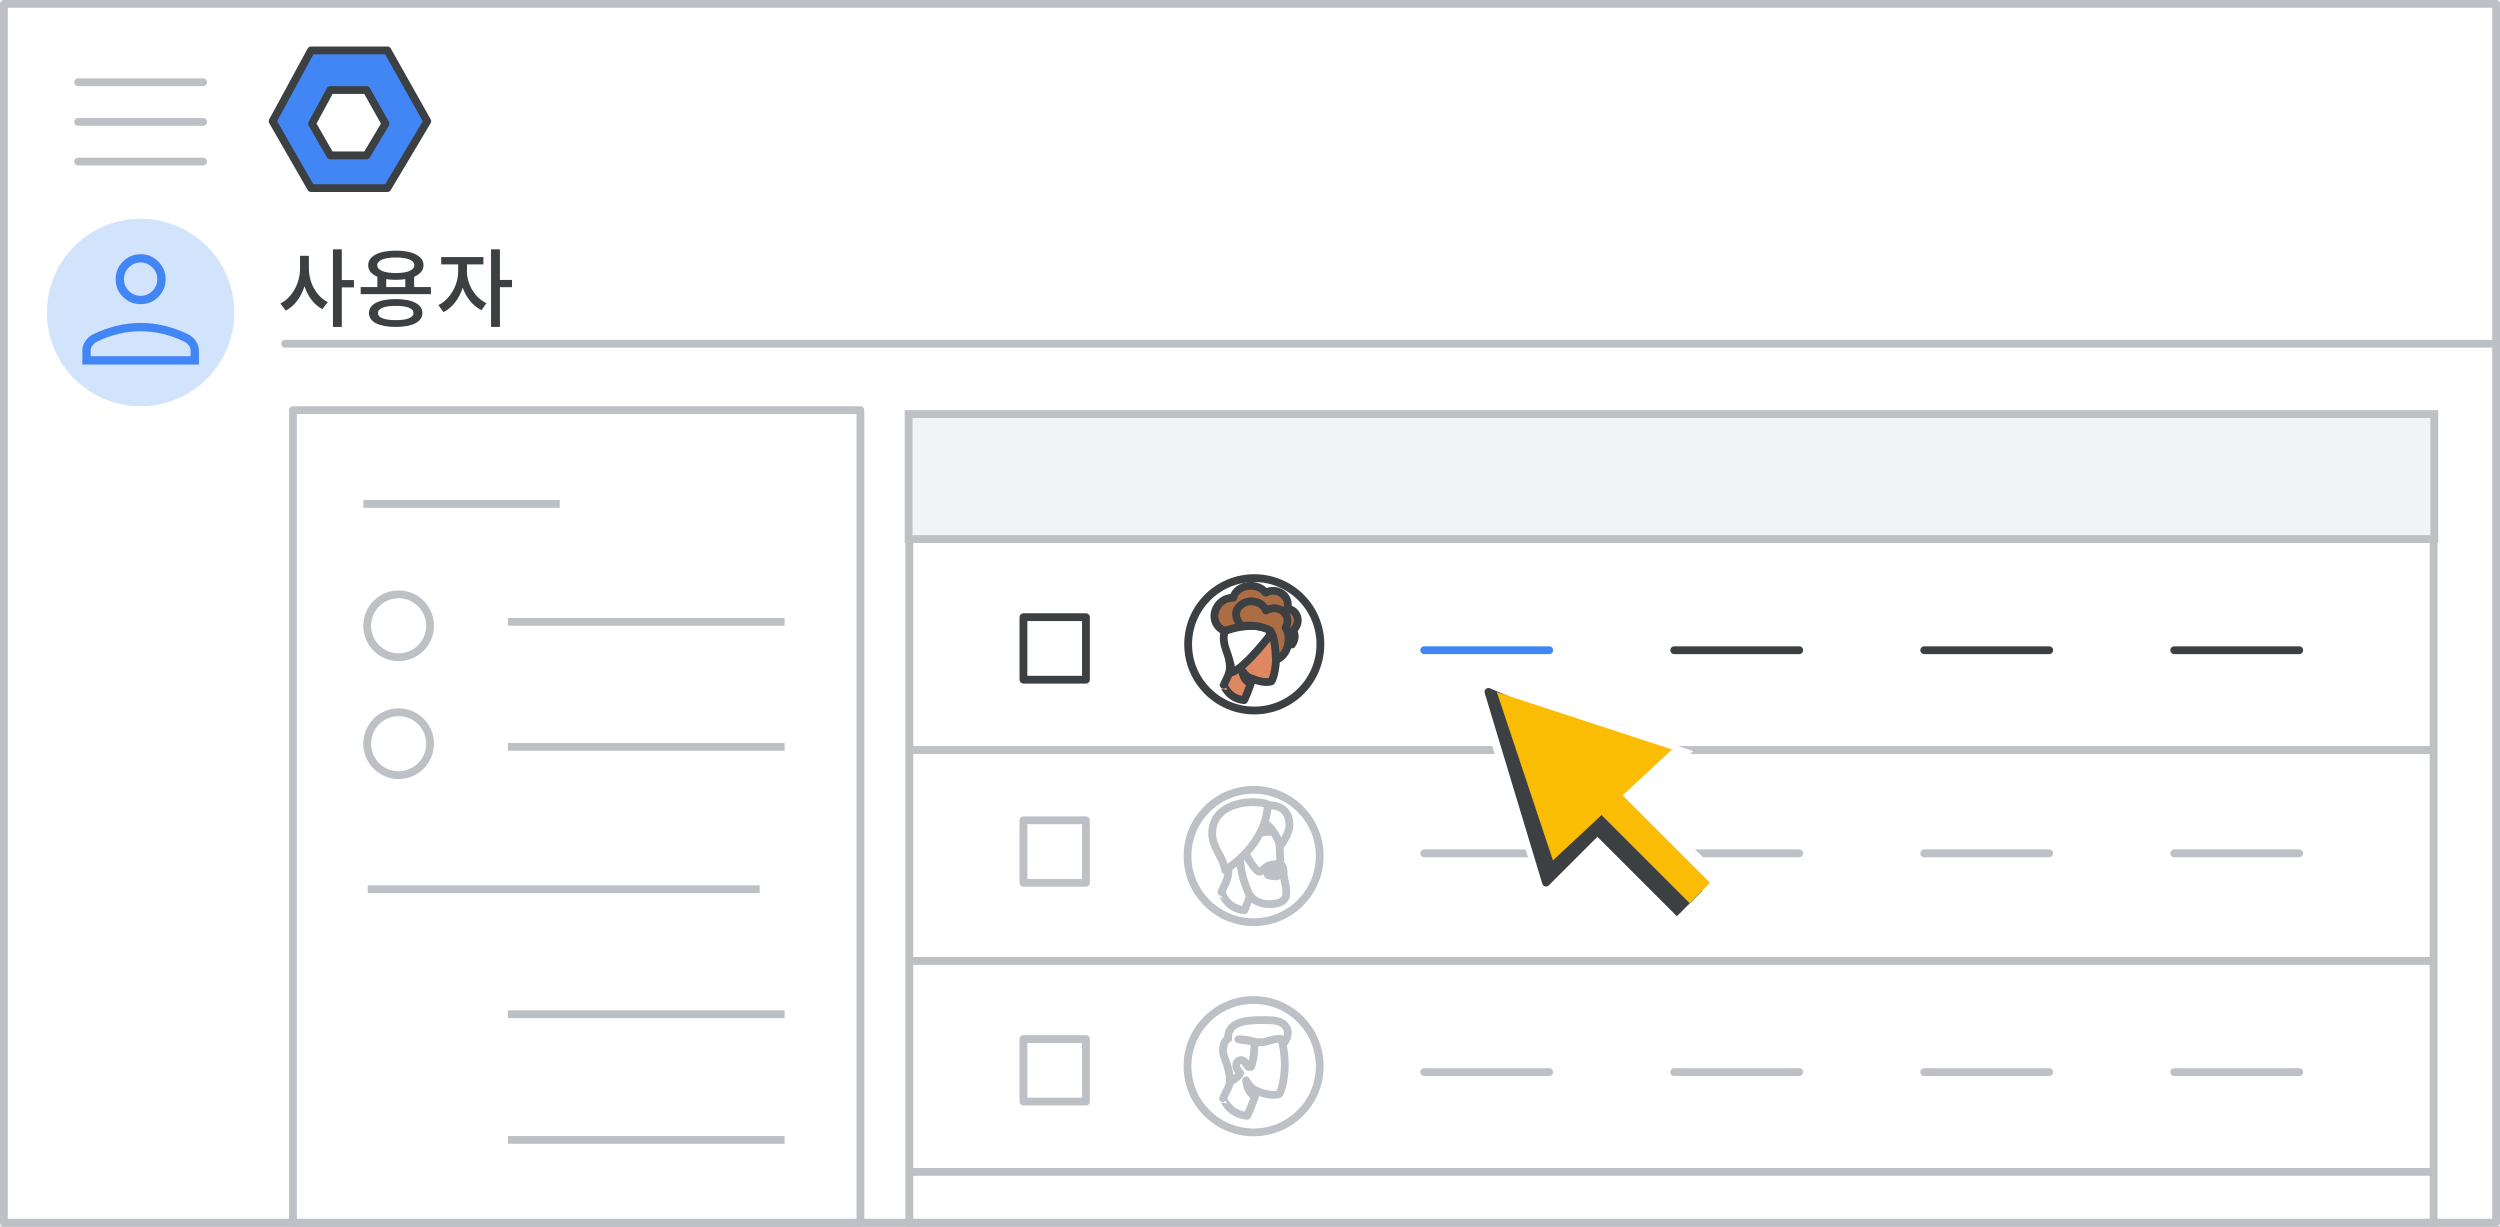 <svg width="320" height="157" viewBox="0 0 320 157" fill="none" xmlns="http://www.w3.org/2000/svg">
<rect x="0" y="0" width="320" height="157" fill="#333333" stroke="none"/>
<g id="select-user200" clip-path="url(#clip0_7_605)">
<rect width="320" height="157" fill="white"/>
<rect id="Rectangle" x="0.5" y="0.5" width="319" height="156" fill="white" stroke="#BDC1C6" stroke-linejoin="round"/>
<path id="Line" d="M36.5 44H319" stroke="#BDC1C6" stroke-linecap="round"/>
<g id="Admin logo">
<path id="Path 19" fill-rule="evenodd" clip-rule="evenodd" d="M39.816 6.452H49.586L54.691 15.517L49.586 24.075H39.816L34.9 15.517L39.816 6.452Z" fill="#4285F4" stroke="#3C4043" stroke-linejoin="round"/>
<path id="Path 19_2" fill-rule="evenodd" clip-rule="evenodd" d="M42.277 11.524H46.916L49.34 15.828L46.916 19.891H42.277L39.942 15.828L42.277 11.524Z" fill="white" stroke="#3C4043" stroke-linejoin="round"/>
</g>
<g id="UI/menu-light-grey">
<path id="Line_2" d="M10 10.529H26" stroke="#BDC1C6" stroke-linecap="round" stroke-linejoin="round"/>
<path id="Line_3" d="M10 15.606H26" stroke="#BDC1C6" stroke-linecap="round" stroke-linejoin="round"/>
<path id="Line_4" d="M10 20.683H26" stroke="#BDC1C6" stroke-linecap="round" stroke-linejoin="round"/>
</g>
<g id="nav-directory-on">
<path id="Path" d="M18 52C22.854 52 27.23 49.076 29.087 44.591C30.944 40.107 29.916 34.945 26.484 31.514C23.051 28.082 17.889 27.056 13.405 28.915C8.921 30.773 5.998 35.15 6 40.004C6 43.186 7.264 46.238 9.515 48.488C11.765 50.738 14.818 52.001 18 52Z" fill="#D2E3FC"/>
<g id="person_BASELINE_P900">
<path id="Shape" fill-rule="evenodd" clip-rule="evenodd" d="M15.735 38.001C16.357 38.623 17.112 38.934 18 38.934C18.888 38.934 19.643 38.623 20.265 38.001C20.887 37.38 21.198 36.624 21.198 35.736C21.198 34.866 20.887 34.115 20.265 33.484C19.643 32.854 18.888 32.538 18 32.538C17.112 32.538 16.357 32.854 15.735 33.484C15.113 34.115 14.802 34.866 14.802 35.736C14.802 36.624 15.113 37.38 15.735 38.001ZM10.539 44.903V46.662H25.462V44.903C25.462 44.459 25.333 44.046 25.076 43.664C24.818 43.282 24.476 42.985 24.049 42.771C23.037 42.292 22.029 41.932 21.025 41.692C20.021 41.452 19.013 41.332 18 41.332C16.987 41.332 15.979 41.452 14.976 41.692C13.972 41.932 12.963 42.292 11.951 42.771C11.524 42.985 11.183 43.282 10.925 43.664C10.667 44.046 10.539 44.459 10.539 44.903ZM24.396 45.596V44.903C24.396 44.655 24.32 44.428 24.17 44.223C24.018 44.019 23.809 43.846 23.543 43.704C22.655 43.278 21.744 42.954 20.812 42.732C19.879 42.51 18.942 42.398 18 42.398C17.058 42.398 16.122 42.51 15.189 42.732C14.256 42.954 13.345 43.278 12.457 43.704C12.191 43.846 11.982 44.019 11.831 44.223C11.68 44.428 11.604 44.655 11.604 44.903V45.596H24.396ZM19.506 37.241C19.088 37.659 18.586 37.868 18 37.868C17.414 37.868 16.912 37.659 16.495 37.241C16.077 36.824 15.868 36.322 15.868 35.736C15.868 35.15 16.077 34.648 16.495 34.231C16.912 33.813 17.414 33.604 18 33.604C18.586 33.604 19.088 33.813 19.506 34.231C19.923 34.648 20.132 35.15 20.132 35.736C20.132 36.322 19.923 36.824 19.506 37.241Z" fill="#4285F4"/>
</g>
</g>
<path id="Users" d="M39.537 32.739V34.367C39.537 36.138 40.461 37.931 41.957 38.668L41.264 39.57C40.197 39.02 39.405 37.942 38.976 36.644C38.547 38.019 37.711 39.174 36.578 39.757L35.885 38.844C37.436 38.085 38.404 36.204 38.404 34.367V32.739H39.537ZM45.301 35.852V36.787H43.75V41.847H42.617V31.914H43.75V35.852H45.301ZM50.646 40.978C52.098 40.978 52.923 40.67 52.923 40.065C52.923 39.471 52.098 39.152 50.646 39.152C49.194 39.152 48.38 39.471 48.38 40.065C48.38 40.67 49.194 40.978 50.646 40.978ZM50.646 38.283C52.791 38.283 54.067 38.932 54.067 40.065C54.067 41.209 52.791 41.847 50.646 41.847C48.512 41.847 47.225 41.209 47.225 40.065C47.225 38.932 48.512 38.283 50.646 38.283ZM49.436 35.731V36.743H51.878V35.731C51.515 35.786 51.108 35.819 50.668 35.819C50.228 35.819 49.799 35.786 49.436 35.731ZM50.668 32.959C49.183 32.959 48.292 33.311 48.292 33.949C48.292 34.587 49.183 34.95 50.668 34.95C52.142 34.95 53.033 34.587 53.033 33.949C53.033 33.311 52.142 32.959 50.668 32.959ZM53.011 36.743H55.156V37.645H46.169V36.743H48.303V35.423C47.555 35.104 47.126 34.598 47.126 33.949C47.126 32.783 48.49 32.079 50.668 32.079C52.835 32.079 54.21 32.783 54.21 33.949C54.21 34.598 53.77 35.104 53.011 35.434V36.743ZM59.775 33.839V34.796C59.775 36.336 60.754 38.096 62.261 38.811L61.634 39.702C60.523 39.174 59.676 38.074 59.225 36.82C58.785 38.206 57.905 39.394 56.761 39.955L56.112 39.053C57.63 38.327 58.642 36.446 58.642 34.796V33.839H56.475V32.904H61.876V33.839H59.775ZM65.539 35.83V36.765H63.988V41.847H62.855V31.914H63.988V35.83H65.539Z" fill="#3C4043"/>
<g id="Group">
<path id="Line 2" d="M116.803 96H311.092" stroke="#BDC1C6" stroke-linecap="round" stroke-linejoin="round"/>
<path id="Line 2_2" d="M116.803 69H311.092" stroke="#BDC1C6" stroke-linecap="round" stroke-linejoin="round"/>
<rect id="Rectangle_2" x="116.395" y="53.5" width="195.105" height="111" stroke="#BDC1C6" stroke-linejoin="round"/>
<rect id="Rectangle_3" x="116.303" y="53" width="195.289" height="16" fill="#F1F3F4" stroke="#BDC1C6"/>
<path id="Line 2_3" d="M116.803 123H311.092" stroke="#BDC1C6" stroke-linecap="round" stroke-linejoin="round"/>
<path id="Line 2_4" d="M116.803 150H311.092" stroke="#BDC1C6" stroke-linecap="round" stroke-linejoin="round"/>
</g>
<rect id="Rectangle_4" x="37.5" y="52.5" width="72.632" height="104" fill="white" stroke="#BDC1C6" stroke-linejoin="round"/>
<path id="Line_5" d="M214.301 137.227H230.301" stroke="#BDC1C6" stroke-linecap="round"/>
<path id="Line_6" d="M214.301 109.227H230.301" stroke="#BDC1C6" stroke-linecap="round"/>
<path id="Line_7" d="M182.301 137.227H198.301" stroke="#BDC1C6" stroke-linecap="round"/>
<path id="Line_8" d="M182.301 109.227H198.301" stroke="#BDC1C6" stroke-linecap="round"/>
<g id="People/profile9 greyscale">
<g id="Group 22 Copy 5">
<ellipse id="Oval" cx="160.463" cy="136.472" rx="8.463" ry="8.472" fill="white" stroke="#BDC1C6"/>
</g>
<path id="Fill 1" fill-rule="evenodd" clip-rule="evenodd" d="M159.632 142.826C159.632 142.826 160.439 141.19 160.835 139.616C160.835 139.616 162.527 140.427 163.73 140.037C163.73 140.037 164.252 139.32 164.426 137.061C164.521 135.924 164.363 134.195 164.046 133.135C163.698 131.936 162.512 131.126 160.565 131.422C157.923 131.811 156.705 133.244 157.195 135.722C157.765 138.666 157.464 138.666 156.547 140.567C156.562 140.551 157.211 142.608 159.632 142.826Z" fill="white"/>
<path id="Stroke 3" fill-rule="evenodd" clip-rule="evenodd" d="M159.632 142.826C159.632 142.826 160.439 141.19 160.835 139.616C160.835 139.616 162.527 140.427 163.73 140.037C163.73 140.037 164.252 139.32 164.426 137.061C164.521 135.924 164.363 134.195 164.046 133.135C163.698 131.936 162.512 131.126 160.565 131.422C157.923 131.811 156.705 133.244 157.195 135.722C157.765 138.666 157.464 138.666 156.547 140.567C156.562 140.551 157.211 142.608 159.632 142.826Z" stroke="#BDC1C6" stroke-linecap="round" stroke-linejoin="round"/>
<path id="Fill 5" fill-rule="evenodd" clip-rule="evenodd" d="M158.737 137.345C158.574 137.911 157.413 138.477 157.413 138.477C157.413 138.477 157.528 138.267 157.266 137.054C157.102 136.198 156.661 135.276 156.579 134.84C156.465 134.226 156.644 133.191 157.2 132.965C157.07 130.532 160.091 130.556 162.102 130.573L162.121 130.573C163.462 130.589 164.018 130.799 164.426 131.219C165.44 132.27 164.312 133.531 164.312 133.531C164.279 133.272 164.116 133.03 164.116 133.03C163.429 132.868 162.579 133.159 161.941 133.353C161.467 133.482 160.584 133.353 160.584 133.353C160.584 134.84 160.372 135.988 160.127 136.553H159.767L159.358 135.955C159.358 135.955 159.13 135.664 158.77 135.697C158.606 135.713 158.23 135.891 158.23 136.392C158.23 136.747 158.557 137.168 158.737 137.345Z" fill="white"/>
<path id="Stroke 7" d="M160.585 133.353L160.508 133.847C160.759 133.886 161 133.73 161.067 133.484C161.134 133.238 161.005 132.982 160.768 132.888L160.585 133.353ZM158.509 133.03V132.53C158.247 132.53 158.03 132.731 158.01 132.991C157.99 133.251 158.174 133.484 158.432 133.524L158.509 133.03ZM160.584 133.353L160.657 132.858C160.513 132.837 160.367 132.88 160.258 132.975C160.148 133.07 160.084 133.208 160.084 133.353H160.584ZM160.127 136.553V137.053C160.326 137.053 160.506 136.935 160.585 136.752L160.127 136.553ZM159.767 136.553L159.354 136.835C159.447 136.972 159.602 137.053 159.767 137.053V136.553ZM159.358 135.955L159.771 135.673C159.765 135.664 159.758 135.655 159.752 135.647L159.358 135.955ZM158.77 135.697L158.725 135.199L158.72 135.199L158.77 135.697ZM158.737 137.345L159.218 137.484C159.268 137.308 159.219 137.119 159.089 136.99L158.737 137.345ZM157.413 138.477L156.974 138.238C156.87 138.429 156.901 138.665 157.052 138.822C157.202 138.98 157.437 139.022 157.632 138.926L157.413 138.477ZM157.266 137.054L156.775 137.148L156.777 137.16L157.266 137.054ZM156.579 134.84L156.088 134.931L156.088 134.932L156.579 134.84ZM157.2 132.965L157.389 133.428C157.586 133.348 157.711 133.151 157.7 132.938L157.2 132.965ZM162.121 130.573L162.127 130.073L162.125 130.073L162.121 130.573ZM164.426 131.219L164.786 130.872L164.785 130.871L164.426 131.219ZM164.312 133.531L163.816 133.594C163.84 133.788 163.976 133.95 164.163 134.008C164.35 134.067 164.554 134.01 164.685 133.864L164.312 133.531ZM164.116 133.03L164.53 132.75C164.46 132.646 164.353 132.572 164.23 132.543L164.116 133.03ZM161.941 133.353L162.073 133.835C162.078 133.834 162.082 133.833 162.087 133.831L161.941 133.353ZM160.585 133.353C160.768 132.888 160.768 132.888 160.768 132.888C160.768 132.888 160.768 132.888 160.768 132.888C160.768 132.888 160.768 132.888 160.767 132.888C160.767 132.887 160.766 132.887 160.766 132.887C160.765 132.887 160.764 132.886 160.762 132.886C160.759 132.884 160.756 132.883 160.751 132.881C160.742 132.878 160.73 132.873 160.715 132.868C160.684 132.857 160.642 132.843 160.587 132.825C160.479 132.791 160.323 132.747 160.128 132.703C159.736 132.616 159.18 132.53 158.509 132.53V133.53C159.095 133.53 159.578 133.605 159.91 133.679C160.075 133.716 160.203 133.753 160.287 133.779C160.329 133.793 160.36 133.803 160.379 133.81C160.389 133.813 160.395 133.816 160.399 133.817C160.401 133.818 160.402 133.818 160.402 133.818C160.402 133.819 160.402 133.819 160.402 133.818C160.402 133.818 160.402 133.818 160.402 133.818C160.401 133.818 160.401 133.818 160.401 133.818C160.401 133.818 160.401 133.818 160.401 133.818C160.401 133.818 160.401 133.818 160.585 133.353ZM158.432 133.524L160.508 133.847L160.662 132.859L158.586 132.536L158.432 133.524ZM160.084 133.353C160.084 134.811 159.874 135.88 159.668 136.354L160.585 136.752C160.87 136.095 161.084 134.869 161.084 133.353H160.084ZM160.127 136.053H159.767V137.053H160.127V136.053ZM160.18 136.271L159.771 135.673L158.946 136.238L159.354 136.835L160.18 136.271ZM159.358 135.955C159.752 135.647 159.751 135.646 159.751 135.646C159.751 135.646 159.751 135.646 159.751 135.646C159.751 135.646 159.751 135.645 159.751 135.645C159.75 135.645 159.75 135.644 159.749 135.644C159.749 135.643 159.748 135.642 159.747 135.641C159.745 135.638 159.743 135.636 159.74 135.633C159.736 135.627 159.73 135.62 159.723 135.612C159.709 135.597 159.691 135.577 159.669 135.555C159.624 135.511 159.561 135.454 159.478 135.399C159.315 135.289 159.055 135.169 158.725 135.199L158.815 136.195C158.845 136.192 158.879 136.201 158.92 136.229C158.94 136.242 158.956 136.256 158.965 136.266C158.97 136.27 158.972 136.273 158.973 136.273C158.973 136.274 158.972 136.273 158.971 136.271C158.97 136.271 158.97 136.27 158.969 136.269C158.968 136.268 158.968 136.267 158.967 136.267C158.967 136.266 158.966 136.266 158.966 136.266C158.966 136.265 158.966 136.265 158.966 136.265C158.966 136.265 158.965 136.265 158.965 136.265C158.965 136.264 158.965 136.264 159.358 135.955ZM158.72 135.199C158.527 135.218 158.289 135.315 158.094 135.501C157.882 135.702 157.731 136.002 157.731 136.392H158.731C158.731 136.33 158.742 136.293 158.751 136.272C158.76 136.251 158.772 136.236 158.784 136.224C158.797 136.211 158.812 136.202 158.826 136.196C158.842 136.189 158.842 136.192 158.82 136.194L158.72 135.199ZM157.731 136.392C157.731 136.706 157.868 136.995 157.989 137.195C158.117 137.405 158.27 137.586 158.386 137.701L159.089 136.99C159.025 136.927 158.925 136.809 158.844 136.676C158.756 136.532 158.731 136.433 158.731 136.392H157.731ZM158.257 137.207C158.25 137.229 158.215 137.299 158.107 137.408C158.005 137.51 157.873 137.614 157.732 137.71C157.593 137.805 157.456 137.886 157.354 137.943C157.303 137.971 157.262 137.993 157.234 138.007C157.22 138.015 157.209 138.02 157.202 138.023C157.199 138.025 157.196 138.026 157.195 138.027C157.194 138.027 157.194 138.027 157.194 138.028C157.194 138.028 157.194 138.028 157.194 138.028C157.194 138.028 157.194 138.028 157.194 138.027C157.194 138.027 157.194 138.027 157.194 138.027C157.194 138.027 157.194 138.027 157.413 138.477C157.632 138.926 157.632 138.926 157.632 138.926C157.632 138.926 157.633 138.926 157.633 138.926C157.633 138.926 157.633 138.926 157.633 138.926C157.633 138.926 157.634 138.925 157.634 138.925C157.635 138.925 157.637 138.924 157.638 138.923C157.641 138.922 157.645 138.92 157.65 138.917C157.661 138.912 157.675 138.905 157.693 138.896C157.729 138.877 157.779 138.85 157.84 138.817C157.96 138.75 158.124 138.653 158.296 138.536C158.466 138.42 158.654 138.276 158.816 138.113C158.971 137.957 159.142 137.744 159.218 137.484L158.257 137.207ZM157.413 138.477C157.852 138.716 157.853 138.715 157.853 138.714C157.853 138.714 157.854 138.714 157.854 138.713C157.854 138.712 157.855 138.711 157.855 138.71C157.856 138.708 157.857 138.706 157.858 138.704C157.86 138.7 157.862 138.696 157.864 138.692C157.868 138.685 157.872 138.677 157.875 138.669C157.882 138.652 157.888 138.636 157.893 138.619C157.904 138.585 157.913 138.549 157.92 138.51C157.933 138.432 157.94 138.335 157.938 138.21C157.933 137.962 157.889 137.572 157.755 136.949L156.777 137.16C156.904 137.749 156.935 138.07 156.938 138.23C156.939 138.309 156.934 138.341 156.934 138.34C156.934 138.34 156.936 138.329 156.942 138.312C156.945 138.303 156.948 138.292 156.954 138.28C156.956 138.274 156.959 138.267 156.963 138.26C156.964 138.256 156.966 138.253 156.968 138.249C156.969 138.247 156.97 138.245 156.971 138.243C156.971 138.242 156.972 138.242 156.972 138.241C156.973 138.24 156.973 138.239 156.973 138.239C156.974 138.238 156.974 138.238 157.413 138.477ZM157.757 136.961C157.667 136.49 157.504 136.014 157.362 135.62C157.209 135.195 157.102 134.914 157.071 134.748L156.088 134.932C156.138 135.202 156.292 135.6 156.421 135.959C156.562 136.35 156.701 136.762 156.775 137.148L157.757 136.961ZM157.071 134.749C157.029 134.521 157.039 134.186 157.121 133.89C157.209 133.567 157.334 133.451 157.389 133.428L157.012 132.502C156.511 132.706 156.268 133.219 156.156 133.624C156.038 134.056 156.016 134.544 156.088 134.931L157.071 134.749ZM157.7 132.938C157.673 132.441 157.806 132.119 158.007 131.889C158.22 131.646 158.552 131.46 159 131.327C159.909 131.057 161.091 131.065 162.117 131.073L162.125 130.073C161.141 130.065 159.797 130.048 158.716 130.368C158.168 130.531 157.639 130.793 157.255 131.23C156.861 131.68 156.662 132.268 156.701 132.992L157.7 132.938ZM162.115 131.073C163.417 131.088 163.801 131.294 164.068 131.568L164.785 130.871C164.234 130.304 163.507 130.089 162.127 130.073L162.115 131.073ZM164.066 131.566C164.402 131.915 164.392 132.274 164.277 132.605C164.217 132.776 164.131 132.928 164.056 133.04C164.02 133.095 163.988 133.137 163.966 133.165C163.955 133.178 163.947 133.188 163.942 133.194C163.94 133.197 163.938 133.198 163.938 133.199C163.938 133.199 163.938 133.199 163.938 133.199C163.938 133.199 163.938 133.199 163.938 133.199C163.938 133.198 163.939 133.198 163.939 133.198C163.939 133.198 163.939 133.198 163.939 133.198C163.939 133.198 163.939 133.198 164.312 133.531C164.685 133.864 164.685 133.864 164.685 133.864C164.685 133.864 164.685 133.864 164.685 133.864C164.685 133.863 164.686 133.863 164.686 133.863C164.686 133.862 164.687 133.861 164.688 133.861C164.689 133.859 164.691 133.857 164.692 133.855C164.696 133.851 164.701 133.846 164.706 133.839C164.718 133.826 164.733 133.807 164.751 133.785C164.787 133.739 164.835 133.675 164.888 133.595C164.994 133.437 165.126 133.208 165.221 132.933C165.417 132.371 165.464 131.575 164.786 130.872L164.066 131.566ZM164.808 133.468C164.782 133.263 164.708 133.082 164.652 132.966C164.622 132.904 164.594 132.853 164.572 132.817C164.561 132.799 164.552 132.784 164.545 132.772C164.541 132.767 164.538 132.762 164.536 132.758C164.535 132.756 164.533 132.755 164.533 132.753C164.532 132.753 164.532 132.752 164.531 132.752C164.531 132.751 164.531 132.751 164.531 132.751C164.531 132.751 164.531 132.751 164.531 132.75C164.531 132.75 164.53 132.75 164.53 132.75C164.53 132.75 164.53 132.75 164.116 133.03C163.701 133.309 163.701 133.309 163.701 133.309C163.701 133.309 163.701 133.309 163.701 133.309C163.701 133.309 163.701 133.309 163.701 133.309C163.701 133.308 163.701 133.308 163.7 133.308C163.7 133.308 163.7 133.307 163.7 133.307C163.7 133.307 163.699 133.307 163.699 133.307C163.699 133.306 163.7 133.307 163.701 133.309C163.703 133.312 163.706 133.318 163.711 133.326C163.722 133.343 163.736 133.369 163.751 133.401C163.785 133.47 163.809 133.54 163.816 133.594L164.808 133.468ZM164.23 132.543C163.784 132.438 163.317 132.485 162.911 132.568C162.503 132.651 162.101 132.782 161.796 132.875L162.087 133.831C162.419 133.73 162.761 133.619 163.11 133.548C163.459 133.477 163.761 133.46 164.001 133.516L164.23 132.543ZM161.81 132.871C161.658 132.912 161.391 132.918 161.114 132.902C160.985 132.895 160.869 132.884 160.785 132.874C160.744 132.87 160.711 132.865 160.688 132.862C160.677 132.861 160.669 132.86 160.663 132.859C160.661 132.859 160.659 132.858 160.658 132.858C160.657 132.858 160.657 132.858 160.657 132.858C160.657 132.858 160.657 132.858 160.657 132.858C160.657 132.858 160.657 132.858 160.657 132.858C160.657 132.858 160.657 132.858 160.657 132.858C160.657 132.858 160.657 132.858 160.584 133.353C160.512 133.848 160.512 133.848 160.512 133.848C160.512 133.848 160.512 133.848 160.512 133.848C160.512 133.848 160.512 133.848 160.513 133.848C160.513 133.848 160.513 133.848 160.514 133.848C160.514 133.848 160.515 133.848 160.516 133.848C160.519 133.849 160.522 133.849 160.526 133.85C160.533 133.851 160.544 133.852 160.558 133.854C160.586 133.858 160.626 133.863 160.674 133.868C160.771 133.879 160.905 133.892 161.056 133.901C161.339 133.917 161.75 133.923 162.073 133.835L161.81 132.871Z" fill="#BDC1C6"/>
<path id="Fill 13" fill-rule="evenodd" clip-rule="evenodd" d="M160.512 140.256C160.512 140.256 159.64 139.845 159.512 138.279C159.512 138.279 159.94 139.212 160.698 139.56C160.698 139.56 160.655 139.734 160.626 139.876C160.569 140.035 160.512 140.256 160.512 140.256Z" fill="#BDC1C6"/>
<path id="Stroke 15" fill-rule="evenodd" clip-rule="evenodd" d="M160.512 140.256C160.512 140.256 159.64 139.845 159.512 138.279C159.512 138.279 159.94 139.212 160.698 139.56C160.698 139.56 160.655 139.734 160.626 139.876C160.569 140.035 160.512 140.256 160.512 140.256Z" stroke="#BDC1C6" stroke-linecap="round" stroke-linejoin="round"/>
</g>
<g id="People/profile6 greyscale">
<g id="Group 22 Copy">
<ellipse id="Oval_2" cx="160.463" cy="109.569" rx="8.463" ry="8.472" fill="white" stroke="#BDC1C6"/>
</g>
<path id="Fill 1_2" fill-rule="evenodd" clip-rule="evenodd" d="M159.28 116.516C159.28 116.516 160.047 114.824 160.422 113.196C160.422 113.196 162.031 114.034 163.173 113.631C163.173 113.631 163.669 112.89 163.834 110.553C163.925 109.376 163.774 107.587 163.474 106.491C163.143 105.251 162.016 104.412 160.167 104.719C157.657 105.122 156.499 106.604 156.965 109.167C157.506 112.213 157.221 112.213 156.349 114.179C156.364 114.179 156.965 116.306 159.28 116.516Z" fill="white"/>
<path id="Stroke 3_2" fill-rule="evenodd" clip-rule="evenodd" d="M159.28 116.516C159.28 116.516 160.047 114.824 160.422 113.196C160.422 113.196 162.031 114.034 163.173 113.631C163.173 113.631 163.669 112.89 163.834 110.553C163.925 109.376 163.774 107.587 163.474 106.491C163.143 105.251 162.016 104.412 160.167 104.719C157.657 105.122 156.499 106.604 156.965 109.167C157.506 112.213 157.221 112.213 156.349 114.179C156.364 114.179 156.965 116.306 159.28 116.516Z" stroke="#BDC1C6" stroke-linecap="round" stroke-linejoin="round"/>
<path id="Fill 5_2" fill-rule="evenodd" clip-rule="evenodd" d="M160.45 113.748C160.45 113.748 159.288 113.337 159.116 111.772C159.116 111.772 159.688 112.705 160.698 113.053C160.698 113.053 160.641 113.226 160.602 113.369C160.526 113.527 160.45 113.748 160.45 113.748Z" fill="#3C4043"/>
<path id="Stroke 7_2" fill-rule="evenodd" clip-rule="evenodd" d="M160.45 113.748C160.45 113.748 159.288 113.337 159.116 111.772C159.116 111.772 159.688 112.705 160.698 113.053C160.698 113.053 160.641 113.226 160.602 113.369C160.526 113.527 160.45 113.748 160.45 113.748Z" stroke="#BDC1C6" stroke-linecap="round" stroke-linejoin="round"/>
<path id="Fill 9" fill-rule="evenodd" clip-rule="evenodd" d="M163.833 111.951C163.833 111.951 163.74 112.167 163.259 112.167C162.778 112.167 162.279 111.994 162.279 111.994C162.279 111.994 163.037 111.376 163.518 111.376C163.999 111.376 163.833 111.951 163.833 111.951ZM164.284 111.477C164.284 110.618 163.833 110.618 163.432 110.618C161.762 110.618 161.745 111.575 161.244 111.575C160.609 111.575 159.373 109.159 159.373 109.159C159.373 109.159 158.689 107.667 158.722 109.597C158.756 111.526 159.206 112.807 159.758 114.152C160.309 115.498 161.745 115.725 162.43 115.725C163.115 115.725 164.651 115.644 164.651 114.347C164.651 113.066 164.284 112.709 164.284 111.477Z" fill="white"/>
<path id="Stroke 11" d="M163.833 111.951L164.292 112.148C164.3 112.129 164.307 112.11 164.313 112.09L163.833 111.951ZM162.279 111.994L161.963 111.607C161.823 111.721 161.755 111.903 161.787 112.082C161.818 112.26 161.944 112.408 162.116 112.467L162.279 111.994ZM159.373 109.159L158.919 109.367C158.922 109.374 158.925 109.38 158.928 109.387L159.373 109.159ZM163.833 111.951C163.373 111.754 163.373 111.754 163.373 111.753C163.373 111.753 163.374 111.753 163.374 111.753C163.374 111.752 163.374 111.751 163.375 111.751C163.375 111.75 163.375 111.749 163.376 111.748C163.377 111.745 163.378 111.743 163.379 111.741C163.381 111.737 163.383 111.733 163.385 111.729C163.389 111.721 163.393 111.714 163.397 111.707C163.405 111.694 163.413 111.682 163.42 111.672C163.436 111.653 163.449 111.643 163.454 111.639C163.468 111.631 163.424 111.667 163.259 111.667V112.667C163.576 112.667 163.818 112.595 163.998 112.479C164.087 112.421 164.153 112.358 164.201 112.297C164.225 112.268 164.244 112.239 164.259 112.214C164.266 112.201 164.273 112.189 164.278 112.178C164.281 112.173 164.283 112.168 164.286 112.163C164.287 112.16 164.288 112.158 164.289 112.155C164.29 112.154 164.29 112.153 164.291 112.152C164.291 112.151 164.291 112.151 164.291 112.15C164.292 112.15 164.292 112.149 164.292 112.149C164.292 112.149 164.292 112.148 163.833 111.951ZM163.259 111.667C163.072 111.667 162.869 111.633 162.702 111.594C162.621 111.575 162.554 111.556 162.507 111.542C162.484 111.535 162.466 111.53 162.455 111.526C162.45 111.524 162.446 111.523 162.444 111.522C162.442 111.522 162.442 111.522 162.442 111.522C162.441 111.521 162.441 111.521 162.442 111.522C162.442 111.522 162.442 111.522 162.442 111.522C162.442 111.522 162.442 111.522 162.442 111.522C162.442 111.522 162.442 111.522 162.442 111.522C162.442 111.522 162.442 111.522 162.279 111.994C162.116 112.467 162.116 112.467 162.116 112.467C162.116 112.467 162.116 112.467 162.116 112.467C162.116 112.467 162.116 112.467 162.116 112.467C162.117 112.467 162.117 112.467 162.117 112.467C162.118 112.468 162.119 112.468 162.119 112.468C162.121 112.469 162.123 112.47 162.126 112.47C162.131 112.472 162.139 112.475 162.148 112.478C162.166 112.483 162.191 112.491 162.222 112.501C162.284 112.519 162.371 112.543 162.475 112.568C162.679 112.615 162.965 112.667 163.259 112.667V111.667ZM162.279 111.994C162.595 112.382 162.595 112.382 162.595 112.382C162.595 112.382 162.595 112.382 162.595 112.382C162.595 112.382 162.595 112.382 162.595 112.382C162.595 112.382 162.595 112.382 162.595 112.382C162.595 112.382 162.595 112.382 162.595 112.382C162.596 112.381 162.598 112.38 162.6 112.378C162.604 112.375 162.611 112.369 162.62 112.362C162.639 112.348 162.667 112.326 162.702 112.3C162.773 112.248 162.871 112.179 162.981 112.11C163.093 112.041 163.209 111.978 163.314 111.934C163.427 111.887 163.494 111.876 163.518 111.876V110.876C163.302 110.876 163.093 110.943 162.929 111.011C162.758 111.083 162.593 111.175 162.455 111.26C162.316 111.346 162.195 111.432 162.108 111.495C162.065 111.527 162.03 111.554 162.005 111.574C161.993 111.583 161.983 111.591 161.976 111.597C161.972 111.6 161.969 111.602 161.967 111.604C161.966 111.604 161.965 111.605 161.965 111.606C161.964 111.606 161.964 111.606 161.964 111.606C161.964 111.606 161.964 111.607 161.963 111.607C161.963 111.607 161.963 111.607 161.963 111.607C161.963 111.607 161.963 111.607 162.279 111.994ZM163.518 111.876C163.529 111.876 163.517 111.878 163.492 111.868C163.466 111.858 163.436 111.84 163.41 111.813C163.361 111.762 163.358 111.716 163.36 111.728C163.361 111.737 163.361 111.758 163.357 111.787C163.355 111.799 163.353 111.809 163.352 111.815C163.351 111.817 163.351 111.819 163.351 111.818C163.351 111.818 163.351 111.818 163.351 111.817C163.351 111.816 163.351 111.815 163.352 111.815C163.352 111.814 163.352 111.814 163.352 111.814C163.352 111.813 163.352 111.813 163.352 111.813C163.352 111.813 163.352 111.813 163.352 111.813C163.352 111.812 163.352 111.812 163.833 111.951C164.313 112.09 164.313 112.09 164.313 112.09C164.313 112.09 164.313 112.09 164.313 112.09C164.313 112.089 164.313 112.089 164.313 112.089C164.314 112.088 164.314 112.088 164.314 112.087C164.314 112.086 164.315 112.084 164.315 112.083C164.316 112.079 164.317 112.076 164.318 112.071C164.32 112.063 164.323 112.052 164.326 112.038C164.332 112.012 164.339 111.977 164.346 111.936C164.357 111.857 164.369 111.735 164.352 111.6C164.335 111.468 164.284 111.278 164.13 111.119C163.965 110.948 163.744 110.876 163.518 110.876V111.876ZM164.784 111.477C164.784 110.973 164.65 110.55 164.283 110.308C163.972 110.103 163.594 110.118 163.432 110.118V111.118C163.539 111.118 163.607 111.119 163.667 111.127C163.722 111.134 163.736 111.145 163.733 111.143C163.723 111.136 163.729 111.133 163.743 111.167C163.76 111.21 163.784 111.302 163.784 111.477H164.784ZM163.432 110.118C162.48 110.118 161.941 110.398 161.572 110.719C161.487 110.792 161.416 110.864 161.359 110.922C161.296 110.986 161.261 111.023 161.225 111.056C161.161 111.115 161.183 111.075 161.244 111.075V112.075C161.555 112.075 161.768 111.915 161.9 111.794C161.962 111.737 162.026 111.67 162.074 111.621C162.126 111.568 162.174 111.52 162.227 111.474C162.409 111.316 162.713 111.118 163.432 111.118V110.118ZM161.244 111.075C161.315 111.075 161.329 111.103 161.268 111.061C161.216 111.025 161.144 110.96 161.055 110.861C160.877 110.665 160.68 110.39 160.491 110.096C160.305 109.806 160.136 109.514 160.014 109.293C159.952 109.183 159.903 109.092 159.87 109.028C159.853 108.997 159.84 108.972 159.831 108.955C159.827 108.947 159.823 108.941 159.821 108.937C159.82 108.934 159.82 108.933 159.819 108.932C159.819 108.932 159.819 108.931 159.819 108.931C159.819 108.931 159.819 108.931 159.819 108.931C159.819 108.931 159.819 108.931 159.819 108.931C159.819 108.931 159.819 108.931 159.373 109.159C158.928 109.387 158.928 109.387 158.928 109.387C158.928 109.387 158.928 109.387 158.928 109.387C158.929 109.387 158.929 109.387 158.929 109.387C158.929 109.388 158.929 109.388 158.93 109.389C158.93 109.39 158.931 109.392 158.933 109.395C158.935 109.4 158.939 109.407 158.944 109.417C158.954 109.436 158.968 109.463 158.986 109.497C159.022 109.565 159.075 109.663 159.139 109.779C159.268 110.011 159.448 110.323 159.65 110.637C159.85 110.948 160.081 111.276 160.313 111.533C160.429 111.66 160.558 111.785 160.695 111.881C160.823 111.97 161.015 112.075 161.244 112.075V111.075ZM159.373 109.159C159.828 108.95 159.828 108.95 159.828 108.95C159.828 108.95 159.828 108.95 159.828 108.95C159.828 108.95 159.827 108.949 159.827 108.949C159.827 108.949 159.827 108.948 159.827 108.947C159.826 108.946 159.825 108.944 159.824 108.942C159.822 108.938 159.82 108.933 159.817 108.927C159.81 108.913 159.802 108.895 159.791 108.873C159.769 108.83 159.737 108.77 159.699 108.705C159.636 108.596 159.511 108.393 159.345 108.262C159.266 108.199 159.078 108.073 158.826 108.118C158.552 108.166 158.414 108.376 158.354 108.508C158.292 108.645 158.261 108.806 158.243 108.97C158.225 109.142 158.218 109.352 158.222 109.605L159.222 109.588C159.218 109.359 159.225 109.194 159.238 109.077C159.251 108.954 159.268 108.915 159.265 108.92C159.265 108.921 159.198 109.068 159.001 109.103C158.912 109.118 158.84 109.101 158.796 109.085C158.755 109.069 158.731 109.051 158.726 109.047C158.717 109.04 158.728 109.048 158.756 109.086C158.782 109.12 158.808 109.162 158.835 109.207C158.86 109.251 158.882 109.293 158.898 109.324C158.905 109.339 158.911 109.351 158.915 109.359C158.917 109.362 158.918 109.365 158.919 109.367C158.919 109.367 158.919 109.368 158.919 109.368C158.919 109.368 158.919 109.368 158.919 109.368C158.919 109.368 158.919 109.368 158.919 109.368C158.919 109.368 158.919 109.368 158.919 109.368C158.919 109.368 158.919 109.367 159.373 109.159ZM158.222 109.605C158.257 111.624 158.734 112.971 159.295 114.342L160.22 113.963C159.679 112.642 159.254 111.428 159.222 109.588L158.222 109.605ZM159.295 114.342C159.97 115.99 161.703 116.225 162.43 116.225V115.225C161.787 115.225 160.648 115.007 160.22 113.963L159.295 114.342ZM162.43 116.225C162.778 116.225 163.415 116.207 163.978 115.988C164.266 115.877 164.562 115.702 164.788 115.425C165.02 115.14 165.151 114.778 165.151 114.347H164.151C164.151 114.564 164.09 114.699 164.013 114.794C163.929 114.896 163.799 114.986 163.616 115.056C163.24 115.202 162.766 115.225 162.43 115.225V116.225ZM165.151 114.347C165.151 113.649 165.049 113.196 164.955 112.783C164.865 112.386 164.784 112.034 164.784 111.477H163.784C163.784 112.152 163.887 112.595 163.98 113.005C164.07 113.398 164.151 113.764 164.151 114.347H165.151Z" fill="#BDC1C6"/>
<path id="Fill 13_2" fill-rule="evenodd" clip-rule="evenodd" d="M161.488 106.632C161.488 106.632 163.018 106.352 163.385 106.476C163.751 106.601 162.747 104.655 162.747 104.655L161.823 104.671L161.488 106.632Z" fill="white"/>
<path id="Stroke 15_2" fill-rule="evenodd" clip-rule="evenodd" d="M161.093 106.632C161.093 106.632 162.623 106.352 162.989 106.476C163.356 106.601 162.352 104.655 162.352 104.655L161.428 104.671L161.093 106.632Z" stroke="#BDC1C6" stroke-linecap="round" stroke-linejoin="round"/>
<path id="Fill 17" fill-rule="evenodd" clip-rule="evenodd" d="M161.74 103.227C161.74 103.227 161.606 103.074 162.466 103.074C163.326 103.074 165.047 103.371 165.047 105.618C165.047 106.789 163.919 108.213 163.919 108.213C163.919 108.213 162.887 105.567 161.625 105.296C160.364 105.008 161.74 103.227 161.74 103.227Z" fill="white"/>
<path id="Stroke 19" fill-rule="evenodd" clip-rule="evenodd" d="M161.74 103.227C161.74 103.227 161.606 103.074 162.466 103.074C163.326 103.074 165.047 103.371 165.047 105.618C165.047 106.789 163.919 108.213 163.919 108.213C163.919 108.213 162.887 105.567 161.625 105.296C160.364 105.008 161.74 103.227 161.74 103.227Z" stroke="#BDC1C6" stroke-linecap="round" stroke-linejoin="round"/>
<path id="Fill 21" fill-rule="evenodd" clip-rule="evenodd" d="M156.8 111.376C156.8 111.376 162.034 108.375 162.279 102.986C162.279 102.986 161.87 102.679 160.234 102.679C158.599 102.679 155.098 103.387 155.164 106.758C155.164 108.036 156.08 109.344 156.391 110.006C156.718 110.668 156.8 111.376 156.8 111.376Z" fill="white"/>
<path id="Stroke 23" fill-rule="evenodd" clip-rule="evenodd" d="M156.8 111.376C156.8 111.376 162.034 108.375 162.279 102.986C162.279 102.986 161.87 102.679 160.234 102.679C158.599 102.679 155.098 103.387 155.164 106.758C155.164 108.036 156.08 109.344 156.391 110.006C156.718 110.668 156.8 111.376 156.8 111.376Z" stroke="#BDC1C6" stroke-linecap="round" stroke-linejoin="round"/>
</g>
<rect id="Rectangle_5" x="131" y="105" width="8" height="8" fill="white" stroke="#BDC1C6" stroke-linejoin="round"/>
<rect id="Rectangle_6" x="131" y="133" width="8" height="8" fill="white" stroke="#BDC1C6" stroke-linejoin="round"/>
<path id="Line_9" d="M246.301 109.227H262.301" stroke="#BDC1C6" stroke-linecap="round"/>
<path id="Line_10" d="M246.301 137.227H262.301" stroke="#BDC1C6" stroke-linecap="round"/>
<path id="Line_11" d="M278.301 109.227H294.301" stroke="#BDC1C6" stroke-linecap="round"/>
<path id="Line_12" d="M278.301 137.227H294.301" stroke="#BDC1C6" stroke-linecap="round"/>
<path id="Line_13" d="M214.301 83.227H230.301" stroke="#3C4043" stroke-linecap="round"/>
<path id="Line_14" d="M182.301 83.227H198.301" stroke="#4285F4" stroke-linecap="round"/>
<g id="People/profile4">
<ellipse id="Oval_3" cx="160.546" cy="82.472" rx="8.463" ry="8.472" fill="white" stroke="#3C4043"/>
<g id="Group 27">
<path id="Fill 1_3" fill-rule="evenodd" clip-rule="evenodd" d="M165.362 82.5C165.362 82.5 166.068 81.635 165.508 80.706C166.695 79.584 165.988 78.009 164.762 77.906C165.242 76.319 163.469 75.08 162.002 75.867C160.936 74.448 158.256 74.809 157.869 76.512C155.683 76.448 154.43 79.39 156.496 80.655L162.949 81.455C162.949 81.442 165.028 81.648 165.362 82.5Z" fill="#AC6D44"/>
<path id="Stroke 3_3" fill-rule="evenodd" clip-rule="evenodd" d="M165.362 82.5C165.362 82.5 166.068 81.635 165.508 80.706C166.695 79.584 165.988 78.009 164.762 77.906C165.242 76.319 163.469 75.08 162.002 75.867C160.936 74.448 158.256 74.809 157.869 76.512C155.683 76.448 154.43 79.39 156.496 80.655L162.949 81.455C162.949 81.442 165.028 81.648 165.362 82.5Z" stroke="#3D4043" stroke-linecap="round" stroke-linejoin="round"/>
<path id="Fill 5_3" fill-rule="evenodd" clip-rule="evenodd" d="M159.252 89.616C159.252 89.616 159.938 88.206 160.274 86.85C160.274 86.85 161.713 87.548 162.735 87.212C162.735 87.212 163.179 86.594 163.327 84.647C163.408 83.667 163.273 82.176 163.004 81.263C162.708 80.228 161.7 79.53 160.045 79.785C157.799 80.121 156.764 81.357 157.181 83.492C157.665 86.03 157.41 86.03 156.63 87.669C156.643 87.656 157.194 89.428 159.252 89.616Z" fill="#DD8861"/>
<path id="Stroke 7_3" fill-rule="evenodd" clip-rule="evenodd" d="M159.252 89.616C159.252 89.616 159.938 88.206 160.274 86.85C160.274 86.85 161.713 87.548 162.735 87.212C162.735 87.212 163.179 86.594 163.327 84.647C163.408 83.667 163.273 82.176 163.004 81.263C162.708 80.228 161.7 79.53 160.045 79.785C157.799 80.121 156.764 81.357 157.181 83.492C157.665 86.03 157.41 86.03 156.63 87.669C156.643 87.656 157.194 89.428 159.252 89.616Z" stroke="#3D4043" stroke-linecap="round" stroke-linejoin="round"/>
<path id="Stroke 9" d="M159.002 83.91C159.002 83.91 158.83 83.649 158.59 83.69C158.35 83.732 158.19 84.02 158.213 84.335C158.224 84.65 158.476 85.089 158.762 85.267" stroke="#3C4043" stroke-linecap="round" stroke-linejoin="round"/>
<path id="Fill 11" fill-rule="evenodd" clip-rule="evenodd" d="M160.002 87.442C160.002 87.442 159.13 87.113 159.002 85.861C159.002 85.861 159.43 86.607 160.188 86.885C160.188 86.885 160.145 87.024 160.116 87.138C160.059 87.277 160.002 87.442 160.002 87.442Z" fill="#3C4043"/>
<path id="Stroke 13" fill-rule="evenodd" clip-rule="evenodd" d="M160.002 87.442C160.002 87.442 159.13 87.113 159.002 85.861C159.002 85.861 159.43 86.607 160.188 86.885C160.188 86.885 160.145 87.024 160.116 87.138C160.059 87.277 160.002 87.442 160.002 87.442Z" stroke="#3C4043" stroke-linecap="round" stroke-linejoin="round"/>
<path id="Fill 15" fill-rule="evenodd" clip-rule="evenodd" d="M157.691 86.058C157.691 86.058 157.598 85.001 156.955 83.243C156.312 81.485 156.821 80.757 156.821 80.757C156.821 80.757 160.464 79.315 162.955 80.798C162.955 80.798 159.473 85.454 157.691 86.058Z" fill="white"/>
<path id="Stroke 17" fill-rule="evenodd" clip-rule="evenodd" d="M162.955 80.798C162.955 80.798 159.473 85.454 157.691 86.058C157.691 86.058 157.598 85.001 156.955 83.243C156.312 81.485 156.821 80.757 156.821 80.757C156.821 80.757 160.464 79.315 162.955 80.798Z" stroke="#3D4043" stroke-linecap="round" stroke-linejoin="round"/>
<path id="Fill 19" fill-rule="evenodd" clip-rule="evenodd" d="M162.56 81.113L163.35 81.314C163.35 81.314 163.261 80.872 163.019 80.523L162.56 81.113Z" fill="white"/>
<path id="Stroke 21" fill-rule="evenodd" clip-rule="evenodd" d="M162.56 81.113L163.35 81.314C163.35 81.314 163.261 80.872 163.019 80.523L162.56 81.113Z" stroke="#3D4043" stroke-linecap="round" stroke-linejoin="round"/>
<path id="Fill 23" fill-rule="evenodd" clip-rule="evenodd" d="M158.921 80.111C158.921 80.111 157.566 78.786 158.6 77.664C159.732 76.434 161.632 76.975 162.038 78.15C163.631 77.218 165.475 78.664 164.553 80.381C165.126 81.138 165.28 83.666 163.323 84.477C163.323 84.477 163.265 83.515 163.267 83.557C163.225 82.611 163.058 81.868 162.974 81.503C162.918 81.3 162.792 81.043 162.61 80.719C162.61 80.719 161.982 80.313 160.794 80.138C159.941 80.016 158.921 80.111 158.921 80.111Z" fill="#AC6D44"/>
<path id="Stroke 25" fill-rule="evenodd" clip-rule="evenodd" d="M158.921 80.111C158.921 80.111 157.566 78.786 158.6 77.664C159.732 76.434 161.632 76.975 162.038 78.15C163.631 77.218 165.475 78.664 164.553 80.381C165.126 81.138 165.28 83.666 163.323 84.477C163.323 84.477 163.265 83.515 163.267 83.557C163.225 82.611 163.058 81.868 162.974 81.503C162.918 81.3 162.792 81.043 162.61 80.719C162.61 80.719 161.982 80.313 160.794 80.138C159.941 80.016 158.921 80.111 158.921 80.111Z" stroke="#3D4043" stroke-linecap="round" stroke-linejoin="round"/>
</g>
</g>
<rect id="Rectangle_7" x="131" y="79" width="8" height="8" fill="white" stroke="#3C4043" stroke-linejoin="round"/>
<path id="Line_15" d="M246.301 83.227H262.301" stroke="#3C4043" stroke-linecap="round"/>
<path id="Line_16" d="M278.301 83.227H294.301" stroke="#3C4043" stroke-linecap="round"/>
<g id="Cursor" clip-path="url(#clip1_7_605)">
<g id="White bg">
<path id="Triangle" d="M188.739 86.848L211.604 97.078L204.07 97.441L207.505 106.14L198.03 115.616L188.739 86.848Z" fill="white" stroke="white" stroke-linejoin="round"/>
<path id="Triangle_2" d="M189.521 86.834L216.732 96.145L199.455 112.17L189.521 86.834Z" fill="white"/>
<path id="Rectangle_8" d="M203.051 108.023L209.339 101.597L220.936 112.477L213.8 119.613L203.051 108.023Z" fill="white"/>
</g>
<g id="Black">
<path id="Triangle_3" d="M190.522 88.561L209.869 96.853L203.42 97.313L206.183 104.684L197.892 112.975L190.522 88.561Z" fill="#3C4043" stroke="#3C4043" stroke-linejoin="round"/>
<path id="Rectangle_9" d="M203.677 106.323L206.518 103.36L217.893 114.024L214.636 117.281L203.677 106.323Z" fill="#3C4043"/>
</g>
<g id="Yellow">
<path id="Rectangle_10" d="M206.709 100.826L204.104 103.431L216.276 115.604L218.882 112.998L206.709 100.826Z" fill="#FBBC04"/>
<path id="Triangle_4" d="M191.597 88.592L214.014 95.931L198.776 110.126L191.597 88.592Z" fill="#FBBC04"/>
</g>
</g>
<path id="Line_17" d="M47 64.503H71.15" stroke="#BDC1C6" stroke-linecap="square"/>
<circle id="Oval_4" cx="51.025" cy="80.1" r="4.025" stroke="#BDC1C6"/>
<path id="Line_18" d="M47.572 113.823H96.742" stroke="#BDC1C6" stroke-linecap="square"/>
<circle id="Oval_5" cx="51.025" cy="95.194" r="4.025" stroke="#BDC1C6"/>
<path id="Line_19" d="M65.513 79.597H99.932" stroke="#BDC1C6" stroke-linecap="square"/>
<path id="Line_20" d="M65.513 145.911H99.932" stroke="#BDC1C6" stroke-linecap="square"/>
<path id="Line_21" d="M65.513 95.597H99.932" stroke="#BDC1C6" stroke-linecap="square"/>
<path id="Line_22" d="M65.513 129.823H99.932" stroke="#BDC1C6" stroke-linecap="square"/>
</g>
<defs>
<clipPath id="clip0_7_605">
<rect width="320" height="157" fill="white"/>
</clipPath>
<clipPath id="clip1_7_605">
<rect width="45" height="45" fill="white" transform="translate(181 79.5)"/>
</clipPath>
</defs>
</svg>
